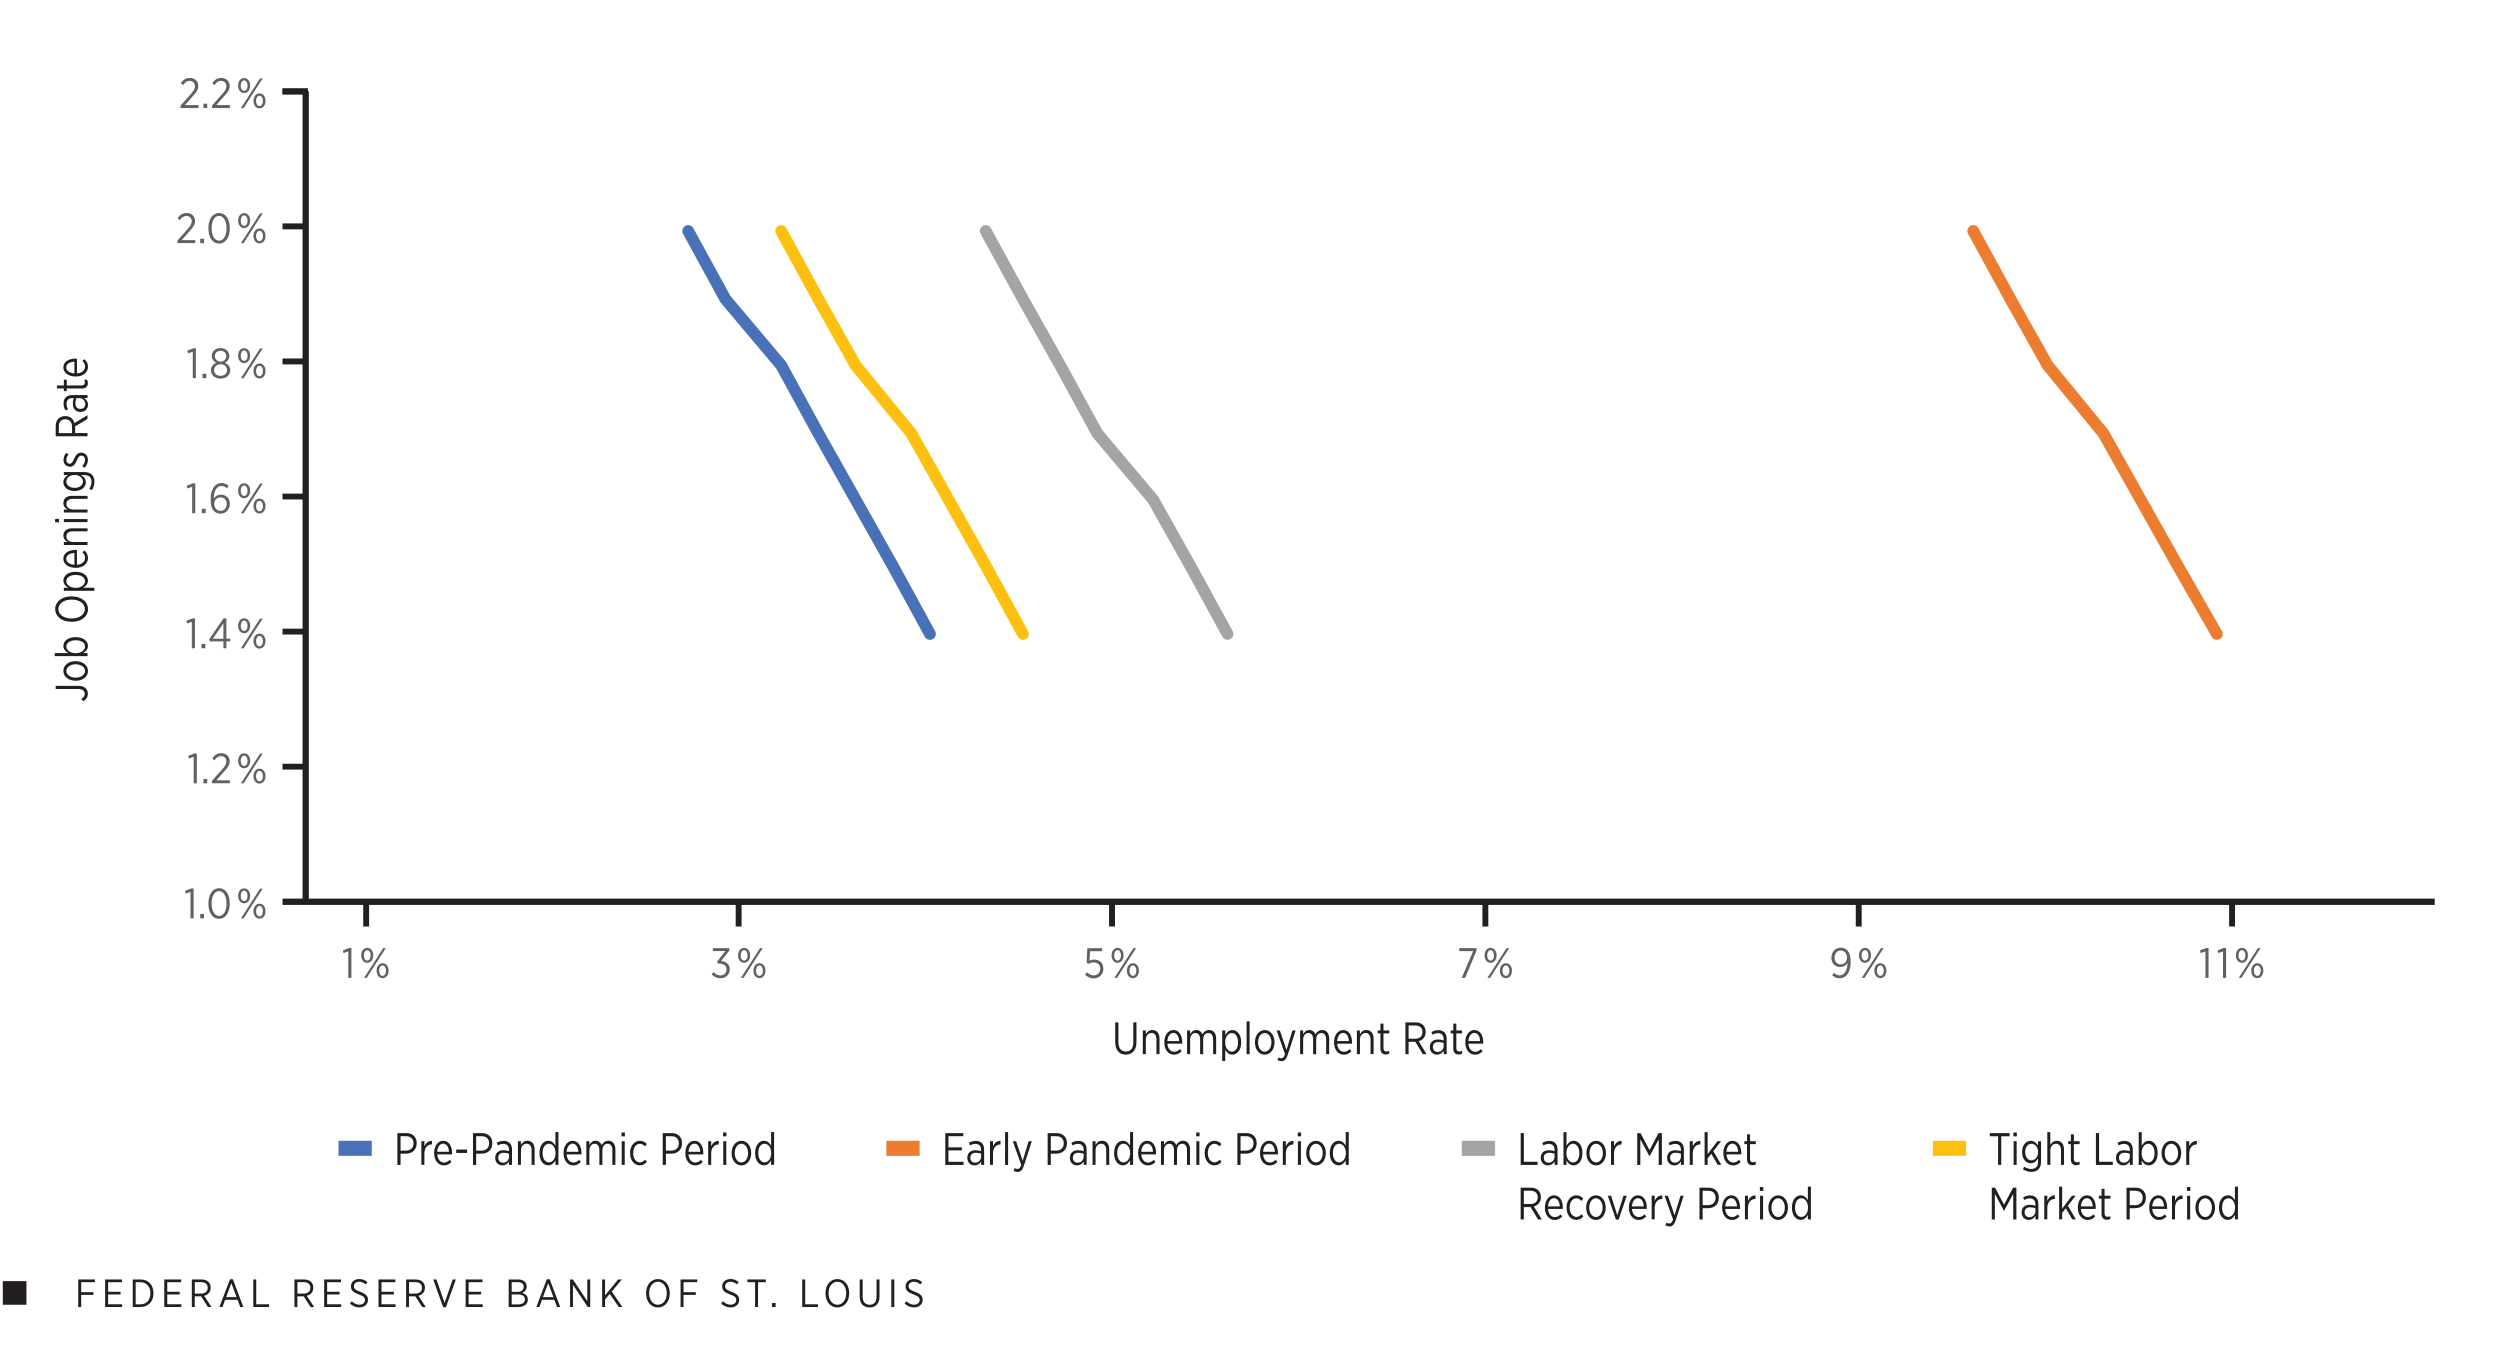 <?xml version="1.0" encoding="UTF-8"?><svg id="a" xmlns="http://www.w3.org/2000/svg" viewBox="0 0 825.12 447.12"><line x1="121.69" y1="297.58" x2="803.44" y2="297.58" fill="none" stroke="#bfbfbf" stroke-linejoin="round" stroke-width=".93"/><path d="m27.53,231.43l-.71-.73c.76-.47,1.14-.98,1.14-1.73,0-.91-.71-1.56-2.12-1.56h-7.47v-1.05h7.47c1.08,0,1.88.28,2.4.77.51.47.76,1.1.76,1.85,0,1.12-.6,1.92-1.48,2.44Z" fill="#231f20" stroke-width="0"/><path d="m25.04,224.68h-.11c-2.28,0-4.02-1.37-4.02-3.24s1.73-3.22,4-3.22h.09c2.28,0,4.04,1.37,4.04,3.24s-1.72,3.22-4,3.22Zm-.01-5.44h-.08c-1.75,0-3.06.98-3.06,2.22s1.3,2.19,3.04,2.19h.08c1.75,0,3.06-.96,3.06-2.2s-1.32-2.2-3.04-2.2Z" fill="#231f20" stroke-width="0"/><path d="m27.43,215.55h1.46v1h-10.83v-1h4.51c-.89-.49-1.65-1.21-1.65-2.36,0-1.48,1.38-2.9,3.97-2.9h.15c2.59,0,3.99,1.42,3.99,2.9,0,1.16-.75,1.88-1.61,2.36Zm-2.38-4.23h-.12c-1.91,0-3.03.95-3.03,2.06s1.18,2.2,3.01,2.2h.15c1.83,0,3-1.06,3-2.2s-1.09-2.06-3.01-2.06Z" fill="#231f20" stroke-width="0"/><path d="m23.71,205.22h-.12c-3.09,0-5.37-1.73-5.37-4.21s2.27-4.18,5.34-4.18h.12c3.09,0,5.37,1.72,5.37,4.2s-2.26,4.2-5.34,4.2Zm-.01-7.32h-.11c-2.54,0-4.33,1.32-4.33,3.12s1.79,3.11,4.32,3.11h.1c2.54,0,4.33-1.32,4.33-3.12s-1.79-3.11-4.32-3.11Z" fill="#231f20" stroke-width="0"/><path d="m21.07,194.99v-1h1.5c-.89-.49-1.65-1.21-1.65-2.36,0-1.48,1.38-2.9,3.97-2.9h.15c2.59,0,3.99,1.42,3.99,2.9,0,1.16-.75,1.88-1.61,2.36h3.71v1h-10.06Zm3.97-5.23h-.12c-1.91,0-3.03.95-3.03,2.06s1.18,2.2,3.01,2.2h.15c1.83,0,3-1.06,3-2.2s-1.09-2.06-3.01-2.06Z" fill="#231f20" stroke-width="0"/><path d="m25.04,187.42h-.08c-2.38,0-4.05-1.3-4.05-3,0-1.83,1.68-2.91,4.04-2.91.1,0,.31,0,.45.01v4.88c1.72-.11,2.68-1.1,2.68-2.25,0-.8-.36-1.38-.9-1.88l.69-.57c.72.66,1.17,1.41,1.17,2.5,0,1.77-1.53,3.22-4,3.22Zm-.48-4.91c-1.49.07-2.7.73-2.7,1.91,0,1.07,1.06,1.88,2.7,1.98v-3.89Z" fill="#231f20" stroke-width="0"/><path d="m21.07,179.89v-1h1.27c-.78-.4-1.42-1.06-1.42-2.15,0-1.48,1.09-2.37,2.85-2.37h5.12v1h-4.81c-1.4,0-2.17.61-2.17,1.67s.9,1.84,2.23,1.84h4.75v1h-7.81Z" fill="#231f20" stroke-width="0"/><path d="m18.19,172.38v-1.12h1.27v1.12h-1.27Zm2.88-.06v-1h7.81v1h-7.81Z" fill="#231f20" stroke-width="0"/><path d="m21.07,169.17v-1h1.27c-.78-.4-1.42-1.06-1.42-2.15,0-1.48,1.09-2.37,2.85-2.37h5.12v1h-4.81c-1.4,0-2.17.61-2.17,1.67s.9,1.84,2.23,1.84h4.75v1h-7.81Z" fill="#231f20" stroke-width="0"/><path d="m30.32,161.75l-.87-.4c.48-.68.76-1.51.76-2.34,0-1.37-.78-2.22-2.34-2.22h-1.14c.87.5,1.6,1.24,1.6,2.4,0,1.48-1.32,2.86-3.67,2.86h-.06c-2.36,0-3.69-1.39-3.69-2.87,0-1.16.72-1.9,1.54-2.38h-1.39v-1h6.78c1.07,0,1.86.28,2.42.79.6.56.9,1.38.9,2.41,0,.98-.27,1.91-.84,2.76Zm-5.67-4.99h-.04c-1.68,0-2.71,1.07-2.71,2.19s1,2.06,2.71,2.06h.03c1.7,0,2.73-.93,2.73-2.06s-1.05-2.19-2.71-2.19Z" fill="#231f20" stroke-width="0"/><path d="m27.92,154.38l-.79-.53c.62-.68.95-1.39.95-2.12,0-.79-.48-1.35-1.22-1.35h-.01c-.69,0-1.05.6-1.48,1.58-.54,1.16-1.04,2.08-2.25,2.08h-.03c-1.28,0-2.13-.96-2.13-2.26,0-.82.34-1.67.84-2.29l.83.49c-.44.56-.74,1.19-.74,1.83,0,.77.48,1.25,1.09,1.25h.03c.66,0,.99-.63,1.44-1.62.57-1.2,1.11-2.04,2.29-2.04h.03c1.4,0,2.25,1.05,2.25,2.36,0,.89-.38,1.85-1.09,2.62Z" fill="#231f20" stroke-width="0"/><path d="m18.38,144v-3.33c0-1.12.36-2.01.98-2.57.52-.49,1.27-.77,2.16-.77h.03c1.67,0,2.67.96,3.03,2.31l4.3-2.62v1.25l-4.08,2.45v2.22h4.08v1.05h-10.5Zm5.4-3.15c0-1.59-.86-2.47-2.19-2.47h-.03c-1.38,0-2.15.89-2.15,2.36v2.22h4.37v-2.11Z" fill="#231f20" stroke-width="0"/><path d="m26.62,135.96h-.06c-1.6,0-2.52-1.07-2.52-2.68,0-.77.13-1.33.31-1.87h-.46c-1.26,0-1.93.68-1.93,1.85,0,.73.24,1.35.53,1.85l-.89.32c-.36-.68-.63-1.4-.63-2.29s.27-1.56.78-2.04c.48-.45,1.2-.7,2.12-.7h5.02v.99h-1.14c.73.43,1.3,1.14,1.3,2.22,0,1.21-.88,2.33-2.43,2.33Zm-.45-4.56h-.97c-.18.46-.32,1.05-.32,1.76,0,1.16.64,1.8,1.63,1.8h.04c.98,0,1.59-.68,1.59-1.55.02-1.12-.84-2.01-1.98-2.01Z" fill="#231f20" stroke-width="0"/><path d="m27.07,128.22h-5.04v.88h-.96v-.88h-2.28v-1h2.28v-1.9h.96v1.9h4.86c.83,0,1.12-.42,1.12-1.05,0-.28-.08-.56-.21-.85h.93c.17.32.27.67.27,1.09,0,1.03-.54,1.81-1.93,1.81Z" fill="#231f20" stroke-width="0"/><path d="m25.04,124.27h-.08c-2.38,0-4.05-1.3-4.05-3,0-1.83,1.68-2.91,4.04-2.91.1,0,.31,0,.45.01v4.88c1.72-.11,2.68-1.1,2.68-2.25,0-.8-.36-1.38-.9-1.88l.69-.57c.72.66,1.17,1.41,1.17,2.5,0,1.77-1.53,3.22-4,3.22Zm-.48-4.91c-1.49.07-2.7.73-2.7,1.91,0,1.07,1.06,1.88,2.7,1.98v-3.89Z" fill="#231f20" stroke-width="0"/><path d="m25.82,422.28h5.5v.9h-4.52v3.3h4.04v.9h-4.04v4h-.98v-9.1Z" fill="#231f20" stroke-width="0"/><path d="m34.71,422.28h5.55v.9h-4.58v3.17h4.11v.88h-4.11v3.25h4.64v.9h-5.62v-9.1Z" fill="#231f20" stroke-width="0"/><path d="m43.81,422.28h2.57c2.54,0,4.28,1.82,4.28,4.5v.09c0,2.67-1.74,4.51-4.28,4.51h-2.57v-9.1Zm.97.9v7.31h1.57c1.99,0,3.29-1.44,3.29-3.6v-.09c0-2.16-1.3-3.61-3.29-3.61h-1.57Z" fill="#231f20" stroke-width="0"/><path d="m54.23,422.28h5.55v.9h-4.58v3.17h4.11v.88h-4.11v3.25h4.64v.9h-5.62v-9.1Z" fill="#231f20" stroke-width="0"/><path d="m63.32,422.28h3.11c1.04,0,1.87.31,2.39.85.46.46.71,1.1.71,1.87v.03c0,1.44-.9,2.31-2.16,2.63l2.44,3.73h-1.17l-2.29-3.54h-2.07v3.54h-.97v-9.1Zm2.94,4.68c1.48,0,2.3-.74,2.3-1.9v-.03c0-1.2-.83-1.86-2.2-1.86h-2.07v3.78h1.96Z" fill="#231f20" stroke-width="0"/><path d="m75.9,422.23h.96l3.47,9.15h-1.04l-.88-2.39h-4.1l-.88,2.39h-1l3.47-9.15Zm2.18,5.88l-1.72-4.62-1.73,4.62h3.45Z" fill="#231f20" stroke-width="0"/><path d="m83.59,422.28h.98v8.2h4.23v.9h-5.2v-9.1Z" fill="#231f20" stroke-width="0"/><path d="m97.19,422.28h3.11c1.04,0,1.87.31,2.39.85.46.46.71,1.1.71,1.87v.03c0,1.44-.9,2.31-2.16,2.63l2.44,3.73h-1.17l-2.29-3.54h-2.07v3.54h-.97v-9.1Zm2.94,4.68c1.48,0,2.3-.74,2.3-1.9v-.03c0-1.2-.83-1.86-2.2-1.86h-2.07v3.78h1.96Z" fill="#231f20" stroke-width="0"/><path d="m107,422.28h5.55v.9h-4.58v3.17h4.11v.88h-4.11v3.25h4.64v.9h-5.62v-9.1Z" fill="#231f20" stroke-width="0"/><path d="m115.48,430.22l.61-.74c.75.7,1.53,1.13,2.56,1.13,1.09,0,1.82-.66,1.82-1.53h0c0-.77-.36-1.25-2.02-1.83-1.88-.7-2.63-1.38-2.63-2.67v-.03c0-1.37,1.14-2.41,2.74-2.41,1.05,0,1.92.33,2.73,1.03l-.58.75c-.68-.58-1.39-.88-2.18-.88-1.04,0-1.72.64-1.72,1.42v.03c0,.79.4,1.25,2.12,1.87,1.85.69,2.52,1.43,2.52,2.64v.03c0,1.46-1.2,2.48-2.82,2.48-1.17,0-2.21-.4-3.16-1.29Z" fill="#231f20" stroke-width="0"/><path d="m124.94,422.28h5.55v.9h-4.58v3.17h4.11v.88h-4.11v3.25h4.64v.9h-5.62v-9.1Z" fill="#231f20" stroke-width="0"/><path d="m134.04,422.28h3.11c1.04,0,1.87.31,2.39.85.46.46.71,1.1.71,1.87v.03c0,1.44-.9,2.31-2.16,2.63l2.44,3.73h-1.17l-2.29-3.54h-2.07v3.54h-.97v-9.1Zm2.94,4.68c1.48,0,2.3-.74,2.3-1.9v-.03c0-1.2-.83-1.86-2.2-1.86h-2.07v3.78h1.96Z" fill="#231f20" stroke-width="0"/><path d="m142.98,422.28h1.07l2.68,7.75,2.69-7.75h1.03l-3.28,9.17h-.9l-3.29-9.17Z" fill="#231f20" stroke-width="0"/><path d="m153.7,422.28h5.55v.9h-4.58v3.17h4.11v.88h-4.11v3.25h4.64v.9h-5.62v-9.1Z" fill="#231f20" stroke-width="0"/><path d="m167.9,422.28h3.08c.96,0,1.74.27,2.25.78.38.38.6.88.6,1.5v.03c0,1.21-.74,1.82-1.5,2.12,1.07.31,1.88.95,1.88,2.18v.04c0,1.55-1.26,2.46-3.17,2.46h-3.15v-9.1Zm4.94,2.41c0-.94-.7-1.52-1.91-1.52h-2.05v3.2h1.96c1.21,0,2-.6,2-1.65v-.03Zm-1.87,2.54h-2.09v3.28h2.21c1.31,0,2.14-.6,2.14-1.64v-.03c0-1.01-.79-1.61-2.26-1.61Z" fill="#231f20" stroke-width="0"/><path d="m180.47,422.23h.96l3.47,9.15h-1.04l-.88-2.39h-4.09l-.88,2.39h-1l3.47-9.15Zm2.18,5.88l-1.72-4.62-1.73,4.62h3.45Z" fill="#231f20" stroke-width="0"/><path d="m188.16,422.28h.92l4.76,7.16v-7.16h.96v9.1h-.82l-4.88-7.33v7.33h-.95v-9.1Z" fill="#231f20" stroke-width="0"/><path d="m198.72,422.28h.98v5.25l4.32-5.25h1.21l-3.32,3.98,3.5,5.12h-1.18l-2.99-4.33-1.53,1.78v2.55h-.98v-9.1Z" fill="#231f20" stroke-width="0"/><path d="m213.23,426.9v-.1c0-2.68,1.61-4.65,3.93-4.65s3.9,1.96,3.9,4.63v.1c0,2.68-1.6,4.65-3.91,4.65s-3.91-1.96-3.91-4.63Zm6.83-.01v-.09c0-2.2-1.24-3.76-2.91-3.76s-2.9,1.55-2.9,3.74v.09c0,2.2,1.24,3.76,2.91,3.76s2.9-1.55,2.9-3.74Z" fill="#231f20" stroke-width="0"/><path d="m224.62,422.28h5.5v.9h-4.52v3.3h4.04v.9h-4.04v4h-.98v-9.1Z" fill="#231f20" stroke-width="0"/><path d="m238.01,430.22l.61-.74c.75.7,1.53,1.13,2.56,1.13,1.09,0,1.82-.66,1.82-1.53h0c0-.77-.36-1.25-2.02-1.83-1.88-.7-2.63-1.38-2.63-2.67v-.03c0-1.37,1.14-2.41,2.74-2.41,1.05,0,1.92.33,2.73,1.03l-.59.75c-.68-.58-1.39-.88-2.18-.88-1.04,0-1.72.64-1.72,1.42v.03c0,.79.4,1.25,2.12,1.87,1.85.69,2.52,1.43,2.52,2.64v.03c0,1.46-1.2,2.48-2.82,2.48-1.17,0-2.21-.4-3.16-1.29Z" fill="#231f20" stroke-width="0"/><path d="m249.22,423.19h-2.55v-.91h6.08v.91h-2.56v8.19h-.98v-8.19Z" fill="#231f20" stroke-width="0"/><path d="m254.81,430.04h1.17v1.34h-1.17v-1.34Z" fill="#231f20" stroke-width="0"/><path d="m264.77,422.28h.98v8.2h4.22v.9h-5.2v-9.1Z" fill="#231f20" stroke-width="0"/><path d="m272.45,426.9v-.1c0-2.68,1.61-4.65,3.93-4.65s3.9,1.96,3.9,4.63v.1c0,2.68-1.6,4.65-3.91,4.65s-3.91-1.96-3.91-4.63Zm6.83-.01v-.09c0-2.2-1.24-3.76-2.91-3.76s-2.9,1.55-2.9,3.74v.09c0,2.2,1.24,3.76,2.91,3.76s2.9-1.55,2.9-3.74Z" fill="#231f20" stroke-width="0"/><path d="m283.75,427.99v-5.71h.97v5.68c0,1.72.87,2.67,2.3,2.67s2.28-.9,2.28-2.63v-5.72h.98v5.66c0,2.34-1.31,3.59-3.28,3.59s-3.25-1.25-3.25-3.54Z" fill="#231f20" stroke-width="0"/><path d="m294.18,422.28h.98v9.1h-.98v-9.1Z" fill="#231f20" stroke-width="0"/><path d="m298.55,430.22l.61-.74c.75.7,1.53,1.13,2.56,1.13,1.09,0,1.82-.66,1.82-1.53h0c0-.77-.36-1.25-2.02-1.83-1.88-.7-2.63-1.38-2.63-2.67v-.03c0-1.37,1.14-2.41,2.74-2.41,1.05,0,1.92.33,2.73,1.03l-.58.75c-.68-.58-1.39-.88-2.18-.88-1.04,0-1.72.64-1.72,1.42v.03c0,.79.4,1.25,2.12,1.87,1.85.69,2.52,1.43,2.52,2.64v.03c0,1.46-1.2,2.48-2.82,2.48-1.17,0-2.21-.4-3.16-1.29Z" fill="#231f20" stroke-width="0"/><rect x=".93" y="422.83" width="7.8" height="7.8" fill="#231f20" stroke-width="0"/><line x1="93.25" y1="30.21" x2="101.62" y2="30.21" fill="none" stroke="#231f20" stroke-linejoin="round" stroke-width="1.95"/><path d="m59.58,34.86l3.15-3.53c1.17-1.26,1.61-1.98,1.61-2.89,0-1.08-.78-1.75-1.75-1.75-.89,0-1.53.48-2.18,1.4l-.72-.62c.72-1.09,1.61-1.75,3.01-1.75,1.59,0,2.74,1.08,2.74,2.62v.04c0,1.26-.6,2.09-1.96,3.53l-2.44,2.77h4.47v.98h-5.92v-.81Z" fill="#606161" stroke-width="0"/><path d="m67.14,34.23h1.25v1.44h-1.25v-1.44Z" fill="#606161" stroke-width="0"/><path d="m69.94,34.86l3.15-3.53c1.17-1.26,1.61-1.98,1.61-2.89,0-1.08-.78-1.75-1.75-1.75-.89,0-1.53.48-2.18,1.4l-.72-.62c.72-1.09,1.61-1.75,3.01-1.75,1.59,0,2.74,1.08,2.74,2.62v.04c0,1.26-.6,2.09-1.96,3.53l-2.44,2.77h4.47v.98h-5.92v-.81Z" fill="#606161" stroke-width="0"/><path d="m78.59,28.29v-.07c0-1.39.82-2.45,1.99-2.45s1.98,1.06,1.98,2.42v.07c0,1.39-.82,2.45-1.99,2.45s-1.98-1.06-1.98-2.42Zm.86-.08v.06c0,1.01.5,1.7,1.13,1.7.67,0,1.13-.7,1.13-1.68v-.06c0-.99-.5-1.69-1.14-1.69s-1.11.71-1.11,1.68Zm6.37-2.34h.89l-3.31,5.1-2.99,4.71h-.89l3.28-5.08,3.02-4.72Zm-2.16,7.48v-.07c0-1.39.82-2.45,1.99-2.45s1.98,1.06,1.98,2.42v.07c0,1.39-.82,2.45-1.99,2.45s-1.98-1.06-1.98-2.42Zm3.12-.01v-.06c0-.99-.5-1.69-1.14-1.69s-1.13.71-1.13,1.68v.06c0,1.01.5,1.69,1.14,1.69s1.13-.7,1.13-1.68Z" fill="#606161" stroke-width="0"/><path d="m58.52,79.43l3.14-3.53c1.17-1.26,1.61-1.98,1.61-2.89,0-1.08-.78-1.75-1.75-1.75-.89,0-1.53.48-2.19,1.4l-.72-.62c.72-1.09,1.61-1.75,3.01-1.75,1.59,0,2.74,1.08,2.74,2.62v.04c0,1.26-.6,2.09-1.96,3.53l-2.43,2.77h4.47v.98h-5.91v-.81Z" fill="#606161" stroke-width="0"/><path d="m66.09,78.8h1.25v1.44h-1.25v-1.44Z" fill="#606161" stroke-width="0"/><path d="m68.78,75.41v-.11c0-2.94,1.38-5.01,3.54-5.01s3.52,2.04,3.52,4.99v.11c0,2.94-1.38,5.01-3.53,5.01s-3.52-2.04-3.52-4.99Zm5.98,0v-.11c0-2.35-.99-4.06-2.46-4.06s-2.45,1.68-2.45,4.03v.11c0,2.35.97,4.06,2.46,4.06s2.45-1.68,2.45-4.03Z" fill="#606161" stroke-width="0"/><path d="m78.59,72.86v-.07c0-1.39.82-2.45,1.99-2.45s1.98,1.06,1.98,2.42v.07c0,1.39-.82,2.45-1.99,2.45s-1.98-1.06-1.98-2.42Zm.86-.08v.06c0,1.01.5,1.69,1.13,1.69.67,0,1.13-.7,1.13-1.68v-.06c0-.99-.5-1.69-1.14-1.69s-1.11.71-1.11,1.68Zm6.37-2.34h.89l-3.31,5.1-2.99,4.71h-.89l3.28-5.08,3.02-4.72Zm-2.16,7.48v-.07c0-1.39.82-2.45,1.99-2.45s1.98,1.06,1.98,2.42v.07c0,1.39-.82,2.45-1.99,2.45s-1.98-1.06-1.98-2.42Zm3.12-.01v-.06c0-.99-.5-1.69-1.14-1.69s-1.13.71-1.13,1.68v.06c0,1.01.5,1.69,1.14,1.69s1.13-.7,1.13-1.68Z" fill="#606161" stroke-width="0"/><path d="m63.62,116.07l-1.59.56-.18-.91,2.02-.77h.78v9.86h-1.03v-8.74Z" fill="#606161" stroke-width="0"/><path d="m66.84,123.37h1.25v1.44h-1.25v-1.44Z" fill="#606161" stroke-width="0"/><path d="m69.62,122.21v-.04c0-1.18.72-2.02,1.77-2.42-.82-.41-1.49-1.13-1.49-2.26v-.04c0-1.54,1.34-2.58,2.89-2.58s2.89,1.04,2.89,2.58v.04c0,1.12-.65,1.85-1.47,2.26,1.02.42,1.77,1.25,1.77,2.41v.04c0,1.65-1.36,2.76-3.19,2.76s-3.17-1.12-3.17-2.75Zm5.32-.04v-.03c0-1.12-.95-1.92-2.14-1.92s-2.13.8-2.13,1.92v.03c0,1.04.81,1.88,2.13,1.88s2.14-.83,2.14-1.88Zm-.26-4.64v-.03c0-1.01-.81-1.72-1.88-1.72s-1.87.7-1.87,1.72v.03c0,1.05.82,1.82,1.87,1.82s1.88-.77,1.88-1.82Z" fill="#606161" stroke-width="0"/><path d="m78.59,117.43v-.07c0-1.39.82-2.45,1.99-2.45s1.98,1.06,1.98,2.42v.07c0,1.39-.82,2.45-1.99,2.45s-1.98-1.06-1.98-2.42Zm.86-.08v.06c0,1.01.5,1.69,1.13,1.69.67,0,1.13-.7,1.13-1.68v-.06c0-.99-.5-1.69-1.14-1.69s-1.11.71-1.11,1.68Zm6.37-2.34h.89l-3.31,5.1-2.99,4.71h-.89l3.28-5.08,3.02-4.72Zm-2.16,7.48v-.07c0-1.39.82-2.45,1.99-2.45s1.98,1.06,1.98,2.42v.07c0,1.39-.82,2.45-1.99,2.45s-1.98-1.06-1.98-2.42Zm3.12-.01v-.06c0-.99-.5-1.69-1.14-1.69s-1.13.71-1.13,1.68v.06c0,1.01.5,1.69,1.14,1.69s1.13-.7,1.13-1.68Z" fill="#606161" stroke-width="0"/><path d="m63.42,160.65l-1.59.56-.18-.91,2.02-.77h.78v9.86h-1.03v-8.74Z" fill="#606161" stroke-width="0"/><path d="m66.63,167.94h1.25v1.44h-1.25v-1.44Z" fill="#606161" stroke-width="0"/><path d="m70.65,168.7c-.71-.73-1.13-1.75-1.13-3.82v-.11c0-3.25,1.38-5.34,3.6-5.34.93,0,1.64.32,2.35.88l-.56.84c-.53-.45-1.1-.76-1.84-.76-1.62,0-2.51,1.79-2.52,4.19.52-.83,1.32-1.33,2.37-1.33,1.57,0,2.94,1.09,2.94,3v.03c0,1.91-1.35,3.26-3.08,3.26-.88,0-1.61-.31-2.14-.84Zm4.16-2.38v-.03c0-1.29-.83-2.13-2.02-2.13s-2.07.92-2.07,2.14v.03c0,1.29.83,2.27,2.09,2.27s2-1.01,2-2.28Z" fill="#606161" stroke-width="0"/><path d="m78.59,162.01v-.07c0-1.39.82-2.45,1.99-2.45s1.98,1.06,1.98,2.42v.07c0,1.39-.82,2.45-1.99,2.45s-1.98-1.06-1.98-2.42Zm.86-.08v.06c0,1.01.5,1.69,1.13,1.69.67,0,1.13-.7,1.13-1.68v-.06c0-.99-.5-1.69-1.14-1.69s-1.11.71-1.11,1.68Zm6.37-2.34h.89l-3.31,5.1-2.99,4.71h-.89l3.28-5.08,3.02-4.72Zm-2.16,7.48v-.07c0-1.39.82-2.45,1.99-2.45s1.98,1.06,1.98,2.42v.07c0,1.39-.82,2.45-1.99,2.45s-1.98-1.06-1.98-2.42Zm3.12-.01v-.06c0-.99-.5-1.69-1.14-1.69s-1.13.71-1.13,1.68v.06c0,1.01.5,1.69,1.14,1.69s1.13-.7,1.13-1.68Z" fill="#606161" stroke-width="0"/><path d="m63.31,205.22l-1.59.56-.18-.91,2.02-.77h.78v9.86h-1.03v-8.74Z" fill="#606161" stroke-width="0"/><path d="m66.52,212.52h1.25v1.44h-1.25v-1.44Z" fill="#606161" stroke-width="0"/><path d="m73.73,211.69h-4.47l-.19-.77,4.73-6.84h.92v6.72h1.29v.88h-1.29v2.27h-.99v-2.27Zm0-.88v-5.07l-3.48,5.07h3.48Z" fill="#606161" stroke-width="0"/><path d="m78.59,206.58v-.07c0-1.39.82-2.45,1.99-2.45s1.98,1.06,1.98,2.42v.07c0,1.39-.82,2.45-1.99,2.45s-1.98-1.06-1.98-2.42Zm.86-.08v.06c0,1.01.5,1.69,1.13,1.69.67,0,1.13-.7,1.13-1.68v-.06c0-.99-.5-1.69-1.14-1.69s-1.11.71-1.11,1.68Zm6.37-2.34h.89l-3.31,5.1-2.99,4.71h-.89l3.28-5.08,3.02-4.72Zm-2.16,7.48v-.07c0-1.39.82-2.45,1.99-2.45s1.98,1.06,1.98,2.42v.07c0,1.39-.82,2.45-1.99,2.45s-1.98-1.06-1.98-2.42Zm3.12-.01v-.06c0-.99-.5-1.69-1.14-1.69s-1.13.71-1.13,1.68v.06c0,1.01.5,1.69,1.14,1.69s1.13-.7,1.13-1.68Z" fill="#606161" stroke-width="0"/><path d="m63.93,249.79l-1.59.56-.18-.91,2.02-.77h.78v9.86h-1.03v-8.74Z" fill="#606161" stroke-width="0"/><path d="m67.14,257.09h1.25v1.44h-1.25v-1.44Z" fill="#606161" stroke-width="0"/><path d="m69.94,257.72l3.15-3.53c1.17-1.26,1.61-1.98,1.61-2.89,0-1.08-.78-1.75-1.75-1.75-.89,0-1.53.48-2.18,1.4l-.72-.62c.72-1.09,1.61-1.75,3.01-1.75,1.59,0,2.74,1.08,2.74,2.62v.04c0,1.26-.6,2.09-1.96,3.53l-2.44,2.77h4.47v.98h-5.92v-.81Z" fill="#606161" stroke-width="0"/><path d="m78.59,251.15v-.07c0-1.39.82-2.45,1.99-2.45s1.98,1.06,1.98,2.42v.07c0,1.39-.82,2.45-1.99,2.45s-1.98-1.06-1.98-2.42Zm.86-.08v.06c0,1.01.5,1.69,1.13,1.69.67,0,1.13-.7,1.13-1.68v-.06c0-.99-.5-1.69-1.14-1.69s-1.11.71-1.11,1.68Zm6.37-2.34h.89l-3.31,5.1-2.99,4.71h-.89l3.28-5.08,3.02-4.72Zm-2.16,7.48v-.07c0-1.39.82-2.45,1.99-2.45s1.98,1.06,1.98,2.42v.07c0,1.39-.82,2.45-1.99,2.45s-1.98-1.06-1.98-2.42Zm3.12-.01v-.06c0-1-.5-1.7-1.14-1.7s-1.13.71-1.13,1.68v.06c0,1.01.5,1.69,1.14,1.69s1.13-.7,1.13-1.68Z" fill="#606161" stroke-width="0"/><path d="m62.87,294.36l-1.59.56-.18-.91,2.02-.77h.78v9.86h-1.03v-8.74Z" fill="#606161" stroke-width="0"/><path d="m66.08,301.66h1.25v1.44h-1.25v-1.44Z" fill="#606161" stroke-width="0"/><path d="m68.78,298.27v-.11c0-2.94,1.38-5.01,3.53-5.01s3.52,2.04,3.52,4.99v.11c0,2.94-1.38,5.01-3.53,5.01s-3.52-2.04-3.52-4.99Zm5.98,0v-.11c0-2.35-.99-4.06-2.46-4.06s-2.45,1.68-2.45,4.03v.11c0,2.35.97,4.06,2.46,4.06s2.45-1.68,2.45-4.03Z" fill="#606161" stroke-width="0"/><path d="m78.59,295.72v-.07c0-1.39.82-2.45,1.99-2.45s1.98,1.06,1.98,2.42v.07c0,1.39-.82,2.45-1.99,2.45s-1.98-1.06-1.98-2.42Zm.86-.08v.06c0,1.01.5,1.69,1.13,1.69.67,0,1.13-.7,1.13-1.68v-.06c0-.99-.5-1.69-1.14-1.69s-1.11.71-1.11,1.68Zm6.37-2.34h.89l-3.31,5.1-2.99,4.71h-.89l3.28-5.08,3.02-4.72Zm-2.16,7.48v-.07c0-1.39.82-2.45,1.99-2.45s1.98,1.06,1.98,2.42v.07c0,1.39-.82,2.45-1.99,2.45s-1.98-1.06-1.98-2.42Zm3.12-.01v-.06c0-1-.5-1.7-1.14-1.7s-1.13.71-1.13,1.68v.06c0,1.01.5,1.69,1.14,1.69s1.13-.7,1.13-1.68Z" fill="#606161" stroke-width="0"/><line x1="120.85" y1="297.63" x2="120.85" y2="305.79" fill="none" stroke="#231f20" stroke-linejoin="round" stroke-width="1.95"/><line x1="243.79" y1="297.63" x2="243.79" y2="305.79" fill="none" stroke="#231f20" stroke-linejoin="round" stroke-width="1.95"/><line x1="367.02" y1="297.63" x2="367.02" y2="305.79" fill="none" stroke="#231f20" stroke-linejoin="round" stroke-width="1.95"/><line x1="490.24" y1="297.63" x2="490.24" y2="305.79" fill="none" stroke="#231f20" stroke-linejoin="round" stroke-width="1.95"/><line x1="613.47" y1="297.63" x2="613.47" y2="305.79" fill="none" stroke="#231f20" stroke-linejoin="round" stroke-width="1.95"/><line x1="736.69" y1="297.63" x2="736.69" y2="305.79" fill="none" stroke="#231f20" stroke-linejoin="round" stroke-width="1.95"/><line x1="93.24" y1="30.13" x2="101.62" y2="30.13" fill="none" stroke="#231f20" stroke-linejoin="round" stroke-width="1.95"/><line x1="93.24" y1="74.71" x2="101.62" y2="74.71" fill="none" stroke="#231f20" stroke-linejoin="round" stroke-width="1.95"/><line x1="93.24" y1="119.29" x2="101.62" y2="119.29" fill="none" stroke="#231f20" stroke-linejoin="round" stroke-width="1.95"/><line x1="93.24" y1="163.88" x2="101.62" y2="163.88" fill="none" stroke="#231f20" stroke-linejoin="round" stroke-width="1.95"/><line x1="93.24" y1="208.46" x2="101.62" y2="208.46" fill="none" stroke="#231f20" stroke-linejoin="round" stroke-width="1.95"/><line x1="93.24" y1="253.04" x2="101.62" y2="253.04" fill="none" stroke="#231f20" stroke-linejoin="round" stroke-width="1.95"/><line x1="93.25" y1="297.63" x2="803.57" y2="297.63" fill="none" stroke="#231f20" stroke-linejoin="round" stroke-width="2.08"/><line x1="100.89" y1="297.63" x2="100.89" y2="30.13" fill="none" stroke="#231f20" stroke-linejoin="round" stroke-width="2.07"/><path d="m114.95,314l-1.59.56-.18-.91,2.02-.77h.78v9.86h-1.03v-8.74Z" fill="#606161" stroke-width="0"/><path d="m119.22,315.36v-.07c0-1.39.82-2.45,1.99-2.45s1.98,1.06,1.98,2.42v.07c0,1.39-.82,2.45-1.99,2.45s-1.98-1.06-1.98-2.42Zm.86-.08v.06c0,1.01.5,1.69,1.13,1.69.67,0,1.13-.7,1.13-1.68v-.06c0-.99-.5-1.69-1.14-1.69s-1.11.71-1.11,1.68Zm6.37-2.34h.89l-3.31,5.1-2.99,4.71h-.89l3.28-5.08,3.02-4.72Zm-2.16,7.48v-.07c0-1.39.82-2.45,1.99-2.45s1.98,1.06,1.98,2.42v.07c0,1.39-.82,2.45-1.99,2.45s-1.98-1.06-1.98-2.42Zm3.12-.01v-.06c0-1-.5-1.7-1.14-1.7s-1.13.71-1.13,1.68v.06c0,1.01.5,1.69,1.14,1.69s1.13-.7,1.13-1.68Z" fill="#606161" stroke-width="0"/><path d="m234.84,321.55l.67-.73c.58.67,1.29,1.11,2.3,1.11,1.1,0,1.98-.77,1.98-1.96v-.04c0-1.26-1.07-1.91-2.59-1.91h-.36l-.15-.66,2.7-3.46h-4.13v-.97h5.47v.78l-2.73,3.46c1.5.17,2.85.98,2.85,2.7v.04c0,1.78-1.35,2.97-3.03,2.97-1.31,0-2.3-.56-2.96-1.34Z" fill="#606161" stroke-width="0"/><path d="m243.6,315.36v-.07c0-1.39.82-2.45,1.99-2.45s1.98,1.06,1.98,2.42v.07c0,1.39-.82,2.45-1.99,2.45s-1.98-1.06-1.98-2.42Zm.86-.08v.06c0,1.01.5,1.69,1.13,1.69.67,0,1.13-.7,1.13-1.68v-.06c0-.99-.5-1.69-1.14-1.69s-1.11.71-1.11,1.68Zm6.37-2.34h.89l-3.31,5.1-2.99,4.71h-.89l3.28-5.08,3.02-4.72Zm-2.16,7.48v-.07c0-1.39.82-2.45,1.99-2.45s1.98,1.06,1.98,2.42v.07c0,1.39-.82,2.45-1.99,2.45s-1.98-1.06-1.98-2.42Zm3.12-.01v-.06c0-1-.5-1.7-1.14-1.7s-1.13.71-1.13,1.68v.06c0,1.01.5,1.69,1.14,1.69s1.13-.7,1.13-1.68Z" fill="#606161" stroke-width="0"/><path d="m358.13,321.67l.63-.78c.65.62,1.41,1.04,2.24,1.04,1.24,0,2.12-.91,2.12-2.2v-.04c0-1.29-.9-2.04-2.12-2.04-.7,0-1.22.2-1.7.45l-.67-.46.25-4.69h4.87v.98h-3.97l-.2,3.12c.46-.2.92-.35,1.57-.35,1.66,0,3.01,1.04,3.01,2.96v.04c0,1.9-1.35,3.21-3.19,3.21-1.13,0-2.13-.52-2.85-1.22Z" fill="#606161" stroke-width="0"/><path d="m366.86,315.36v-.07c0-1.39.82-2.45,1.99-2.45s1.98,1.06,1.98,2.42v.07c0,1.39-.82,2.45-1.99,2.45s-1.98-1.06-1.98-2.42Zm.86-.08v.06c0,1.01.5,1.69,1.13,1.69.67,0,1.13-.7,1.13-1.68v-.06c0-.99-.5-1.69-1.14-1.69s-1.11.71-1.11,1.68Zm6.37-2.34h.89l-3.31,5.1-2.99,4.71h-.89l3.28-5.08,3.02-4.72Zm-2.16,7.48v-.07c0-1.39.82-2.45,1.99-2.45s1.98,1.06,1.98,2.42v.07c0,1.39-.82,2.45-1.99,2.45s-1.98-1.06-1.98-2.42Zm3.12-.01v-.06c0-1-.5-1.7-1.14-1.7s-1.13.71-1.13,1.68v.06c0,1.01.5,1.69,1.14,1.69s1.13-.7,1.13-1.68Z" fill="#606161" stroke-width="0"/><path d="m486.2,313.91h-4.56v-.98h5.69v.8l-3.76,9.01h-1.13l3.76-8.82Z" fill="#606161" stroke-width="0"/><path d="m489.98,315.36v-.07c0-1.39.82-2.45,1.99-2.45s1.98,1.06,1.98,2.42v.07c0,1.39-.82,2.45-1.99,2.45s-1.98-1.06-1.98-2.42Zm.86-.08v.06c0,1.01.5,1.69,1.13,1.69.67,0,1.13-.7,1.13-1.68v-.06c0-.99-.5-1.69-1.14-1.69s-1.11.71-1.11,1.68Zm6.37-2.34h.89l-3.31,5.1-2.99,4.71h-.89l3.28-5.08,3.02-4.72Zm-2.16,7.48v-.07c0-1.39.82-2.45,1.99-2.45s1.98,1.06,1.98,2.42v.07c0,1.39-.82,2.45-1.99,2.45s-1.98-1.06-1.98-2.42Zm3.12-.01v-.06c0-1-.5-1.7-1.14-1.7s-1.13.71-1.13,1.68v.06c0,1.01.5,1.69,1.14,1.69s1.13-.7,1.13-1.68Z" fill="#606161" stroke-width="0"/><path d="m609.75,317.81c-.51.84-1.32,1.36-2.35,1.36-1.67,0-2.95-1.15-2.95-3.04v-.03c0-1.9,1.31-3.32,3.08-3.32.9,0,1.61.31,2.14.85.68.69,1.13,1.77,1.13,3.81v.11c0,3.33-1.45,5.34-3.6,5.34-.99,0-1.75-.38-2.48-.97l.54-.84c.63.53,1.22.84,1.96.84,1.6,0,2.52-1.81,2.53-4.12Zm-.15-1.75v-.03c0-1.32-.82-2.31-2.1-2.31s-1.99,1.05-1.99,2.34v.03c0,1.33.83,2.19,2.02,2.19s2.07-.95,2.07-2.21Z" fill="#606161" stroke-width="0"/><path d="m613.55,315.36v-.07c0-1.39.82-2.45,1.99-2.45s1.98,1.06,1.98,2.42v.07c0,1.39-.82,2.45-1.99,2.45s-1.98-1.06-1.98-2.42Zm.86-.08v.06c0,1.01.5,1.69,1.13,1.69.67,0,1.13-.7,1.13-1.68v-.06c0-.99-.5-1.69-1.14-1.69s-1.11.71-1.11,1.68Zm6.37-2.34h.89l-3.31,5.1-2.99,4.71h-.89l3.28-5.08,3.02-4.72Zm-2.16,7.48v-.07c0-1.39.82-2.45,1.99-2.45s1.98,1.06,1.98,2.42v.07c0,1.39-.82,2.45-1.99,2.45s-1.98-1.06-1.98-2.42Zm3.12-.01v-.06c0-1-.5-1.7-1.14-1.7s-1.13.71-1.13,1.68v.06c0,1.01.5,1.69,1.14,1.69s1.13-.7,1.13-1.68Z" fill="#606161" stroke-width="0"/><path d="m727.9,314l-1.59.56-.18-.91,2.02-.77h.78v9.86h-1.03v-8.74Z" fill="#606161" stroke-width="0"/><path d="m733.69,314l-1.59.56-.18-.91,2.02-.77h.78v9.86h-1.03v-8.74Z" fill="#606161" stroke-width="0"/><path d="m737.96,315.36v-.07c0-1.39.82-2.45,1.99-2.45s1.98,1.06,1.98,2.42v.07c0,1.39-.82,2.45-1.99,2.45s-1.98-1.06-1.98-2.42Zm.86-.08v.06c0,1.01.5,1.69,1.13,1.69.67,0,1.13-.7,1.13-1.68v-.06c0-.99-.5-1.69-1.14-1.69s-1.11.71-1.11,1.68Zm6.37-2.34h.89l-3.31,5.1-2.99,4.71h-.89l3.28-5.08,3.02-4.72Zm-2.16,7.48v-.07c0-1.39.82-2.45,1.99-2.45s1.98,1.06,1.98,2.42v.07c0,1.39-.82,2.45-1.99,2.45s-1.98-1.06-1.98-2.42Zm3.12-.01v-.06c0-1-.5-1.7-1.14-1.7s-1.13.71-1.13,1.68v.06c0,1.01.5,1.69,1.14,1.69s1.13-.7,1.13-1.68Z" fill="#606161" stroke-width="0"/><polyline points="306.93 209.23 294.66 186.76 282.38 164.9 270.1 143.05 257.83 120.57 239.42 98.72 227.14 76.25" fill="none" stroke="#4971b8" stroke-linecap="round" stroke-linejoin="round" stroke-width="3.89"/><polyline points="731.67 209.23 718.78 186.76 706.51 164.9 694.23 143.05 675.82 120.57 663.54 98.72 651.27 76.25" fill="none" stroke="#ec7d30" stroke-linecap="round" stroke-linejoin="round" stroke-width="3.89"/><polyline points="405.14 209.23 392.86 186.76 380.59 164.9 362.17 143.05 349.9 120.57 337.62 98.72 325.35 76.25" fill="none" stroke="#a5a4a4" stroke-linecap="round" stroke-linejoin="round" stroke-width="3.89"/><polyline points="337.62 209.23 325.35 186.76 313.07 164.9 300.79 143.05 282.38 120.57 270.1 98.72 257.83 76.25" fill="none" stroke="#fec010" stroke-linecap="round" stroke-linejoin="round" stroke-width="3.89"/><path d="m131.16,373.98h2.94c2.08,0,3.43,1.26,3.43,3.33v.03c0,2.22-1.56,3.42-3.56,3.43h-1.77v3.71h-1.05v-10.5Zm2.84,5.77c1.52,0,2.47-.95,2.47-2.39h0c0-1.54-.95-2.35-2.43-2.35h-1.84v4.74h1.8Z" fill="#231f20" stroke-width="0"/><path d="m139.07,376.66h1v1.72c.43-1.09,1.31-1.89,2.5-1.83v1.17h-.06c-1.35,0-2.44,1.02-2.44,3.03v3.72h-1v-7.81Z" fill="#231f20" stroke-width="0"/><path d="m143.28,380.64v-.08c0-2.38,1.3-4.05,3-4.05,1.83,0,2.92,1.68,2.92,4.04,0,.1,0,.31-.01.45h-4.88c.11,1.73,1.1,2.69,2.25,2.69.79,0,1.38-.36,1.88-.9l.57.69c-.66.72-1.41,1.17-2.5,1.17-1.77,0-3.22-1.53-3.22-4Zm4.91-.48c-.07-1.48-.73-2.7-1.91-2.7-1.07,0-1.88,1.06-1.98,2.7h3.89Z" fill="#231f20" stroke-width="0"/><path d="m150.57,379.41h3.58v1.12h-3.58v-1.12Z" fill="#231f20" stroke-width="0"/><path d="m156.12,373.98h2.94c2.08,0,3.43,1.26,3.43,3.33v.03c0,2.22-1.56,3.42-3.56,3.43h-1.77v3.71h-1.05v-10.5Zm2.84,5.77c1.52,0,2.47-.95,2.47-2.39h0c0-1.54-.95-2.35-2.43-2.35h-1.84v4.74h1.8Z" fill="#231f20" stroke-width="0"/><path d="m163.44,382.21v-.06c0-1.6,1.07-2.52,2.68-2.52.77,0,1.33.13,1.87.31v-.46c0-1.26-.68-1.94-1.85-1.94-.73,0-1.35.24-1.86.52l-.32-.88c.68-.36,1.39-.63,2.29-.63s1.56.27,2.04.78c.45.48.7,1.2.7,2.11v5.02h-.99v-1.14c-.43.74-1.14,1.31-2.22,1.31-1.21,0-2.33-.88-2.33-2.43Zm4.56-.45v-.98c-.46-.18-1.05-.31-1.76-.31-1.16,0-1.8.65-1.8,1.63v.05c0,.97.68,1.59,1.55,1.59,1.12.02,2.01-.84,2.01-1.98Z" fill="#231f20" stroke-width="0"/><path d="m170.93,376.66h1v1.27c.4-.78,1.06-1.43,2.15-1.43,1.48,0,2.37,1.1,2.37,2.85v5.11h-1v-4.81c0-1.4-.61-2.17-1.67-2.17s-1.84.9-1.84,2.23v4.75h-1v-7.81Z" fill="#231f20" stroke-width="0"/><path d="m178.05,380.65v-.15c0-2.6,1.42-3.99,2.9-3.99,1.16,0,1.88.75,2.36,1.6v-4.47h1v10.83h-1v-1.5c-.49.89-1.21,1.65-2.36,1.65-1.48,0-2.9-1.36-2.9-3.97Zm5.3-.02v-.13c0-1.85-1.05-3.02-2.19-3.02s-2.08,1.1-2.08,3.02v.12c0,1.91.95,3.03,2.08,3.03s2.19-1.17,2.19-3.01Z" fill="#231f20" stroke-width="0"/><path d="m185.99,380.64v-.08c0-2.38,1.3-4.05,3-4.05,1.83,0,2.92,1.68,2.92,4.04,0,.1,0,.31-.01.45h-4.88c.11,1.73,1.1,2.69,2.25,2.69.79,0,1.38-.36,1.88-.9l.57.69c-.66.72-1.41,1.17-2.5,1.17-1.77,0-3.22-1.53-3.22-4Zm4.91-.48c-.07-1.48-.73-2.7-1.91-2.7-1.07,0-1.88,1.06-1.98,2.7h3.89Z" fill="#231f20" stroke-width="0"/><path d="m193.52,376.66h1v1.24c.4-.73.99-1.4,2.04-1.4.98,0,1.66.57,2.01,1.43.45-.77,1.12-1.43,2.23-1.43,1.41,0,2.31,1.05,2.31,2.87v5.1h-1v-4.81c0-1.42-.59-2.17-1.58-2.17s-1.71.81-1.71,2.22v4.77h-1v-4.83c0-1.4-.58-2.16-1.58-2.16s-1.72.92-1.72,2.23v4.75h-1v-7.81Z" fill="#231f20" stroke-width="0"/><path d="m205.13,373.78h1.12v1.27h-1.12v-1.27Zm.06,2.88h1v7.81h-1v-7.81Z" fill="#231f20" stroke-width="0"/><path d="m207.95,380.65v-.1c0-2.37,1.42-4.04,3.24-4.04,1.03,0,1.73.47,2.29,1.06l-.6.81c-.43-.46-.95-.88-1.7-.88-1.21,0-2.19,1.23-2.19,3.04v.07c0,1.85,1,3.03,2.23,3.03.71,0,1.24-.39,1.7-.9l.59.72c-.54.66-1.27,1.17-2.34,1.17-1.83,0-3.21-1.62-3.21-3.99Z" fill="#231f20" stroke-width="0"/><path d="m218.74,373.98h2.94c2.08,0,3.43,1.26,3.43,3.33v.03c0,2.22-1.56,3.42-3.56,3.43h-1.77v3.71h-1.05v-10.5Zm2.84,5.77c1.52,0,2.47-.95,2.47-2.39h0c0-1.54-.95-2.35-2.43-2.35h-1.84v4.74h1.8Z" fill="#231f20" stroke-width="0"/><path d="m226.2,380.64v-.08c0-2.38,1.3-4.05,3-4.05,1.83,0,2.92,1.68,2.92,4.04,0,.1,0,.31-.01.45h-4.88c.11,1.73,1.1,2.69,2.25,2.69.79,0,1.38-.36,1.88-.9l.57.69c-.66.72-1.41,1.17-2.5,1.17-1.77,0-3.22-1.53-3.22-4Zm4.91-.48c-.07-1.48-.73-2.7-1.91-2.7-1.07,0-1.88,1.06-1.98,2.7h3.89Z" fill="#231f20" stroke-width="0"/><path d="m233.73,376.66h1v1.72c.43-1.09,1.31-1.89,2.5-1.83v1.17h-.06c-1.35,0-2.44,1.02-2.44,3.03v3.72h-1v-7.81Z" fill="#231f20" stroke-width="0"/><path d="m238.65,373.78h1.12v1.27h-1.12v-1.27Zm.06,2.88h1v7.81h-1v-7.81Z" fill="#231f20" stroke-width="0"/><path d="m241.47,380.64v-.1c0-2.28,1.37-4.02,3.24-4.02s3.22,1.73,3.22,4v.09c0,2.28-1.37,4.03-3.24,4.03s-3.22-1.73-3.22-4Zm5.44-.02v-.07c0-1.75-.98-3.06-2.22-3.06s-2.19,1.31-2.19,3.04v.08c0,1.75.96,3.06,2.2,3.06s2.2-1.32,2.2-3.04Z" fill="#231f20" stroke-width="0"/><path d="m249.23,380.65v-.15c0-2.6,1.42-3.99,2.9-3.99,1.16,0,1.88.75,2.36,1.6v-4.47h1v10.83h-1v-1.5c-.49.89-1.21,1.65-2.36,1.65-1.48,0-2.9-1.36-2.9-3.97Zm5.3-.02v-.13c0-1.85-1.05-3.02-2.19-3.02s-2.08,1.1-2.08,3.02v.12c0,1.91.95,3.03,2.08,3.03s2.19-1.17,2.19-3.01Z" fill="#231f20" stroke-width="0"/><rect x="111.72" y="376.51" width="10.98" height="4.97" fill="#4971b8" stroke-width="0"/><path d="m311.98,373.98h5.96v1.03h-4.91v3.66h4.41v1.02h-4.41v3.75h4.98v1.04h-6.02v-10.5Z" fill="#231f20" stroke-width="0"/><path d="m319.26,382.21v-.06c0-1.6,1.07-2.52,2.68-2.52.77,0,1.33.13,1.87.31v-.46c0-1.26-.68-1.94-1.85-1.94-.73,0-1.35.24-1.86.52l-.32-.88c.68-.36,1.39-.63,2.29-.63s1.56.27,2.04.78c.45.48.7,1.2.7,2.11v5.02h-.99v-1.14c-.43.74-1.14,1.31-2.22,1.31-1.21,0-2.33-.88-2.33-2.43Zm4.56-.45v-.98c-.46-.18-1.05-.31-1.76-.31-1.16,0-1.8.65-1.8,1.63v.05c0,.97.68,1.59,1.55,1.59,1.12.02,2.01-.84,2.01-1.98Z" fill="#231f20" stroke-width="0"/><path d="m326.74,376.66h1v1.72c.43-1.09,1.31-1.89,2.5-1.83v1.17h-.06c-1.35,0-2.44,1.02-2.44,3.03v3.72h-1v-7.81Z" fill="#231f20" stroke-width="0"/><path d="m331.72,373.65h1v10.83h-1v-10.83Z" fill="#231f20" stroke-width="0"/><path d="m339.48,376.66h1.07l-2.58,7.95c-.52,1.62-1.14,2.18-2.12,2.18-.46,0-.89-.12-1.31-.36l.31-.9c.28.17.59.29.95.29.54,0,.89-.33,1.26-1.33l-2.79-7.81h1.09l2.18,6.43,1.95-6.43Z" fill="#231f20" stroke-width="0"/><path d="m345.78,373.98h2.94c2.08,0,3.43,1.26,3.43,3.33v.03c0,2.22-1.56,3.42-3.56,3.43h-1.77v3.71h-1.05v-10.5Zm2.84,5.77c1.52,0,2.47-.95,2.47-2.39h0c0-1.54-.95-2.35-2.43-2.35h-1.84v4.74h1.8Z" fill="#231f20" stroke-width="0"/><path d="m353.1,382.21v-.06c0-1.6,1.07-2.52,2.68-2.52.77,0,1.33.13,1.87.31v-.46c0-1.26-.68-1.94-1.85-1.94-.73,0-1.35.24-1.86.52l-.32-.88c.68-.36,1.39-.63,2.29-.63s1.56.27,2.04.78c.45.48.7,1.2.7,2.11v5.02h-.99v-1.14c-.43.74-1.14,1.31-2.22,1.31-1.21,0-2.33-.88-2.33-2.43Zm4.56-.45v-.98c-.46-.18-1.05-.31-1.76-.31-1.16,0-1.8.65-1.8,1.63v.05c0,.97.68,1.59,1.55,1.59,1.12.02,2.01-.84,2.01-1.98Z" fill="#231f20" stroke-width="0"/><path d="m360.58,376.66h1v1.27c.4-.78,1.06-1.43,2.15-1.43,1.48,0,2.37,1.1,2.37,2.85v5.11h-1v-4.81c0-1.4-.61-2.17-1.67-2.17s-1.84.9-1.84,2.23v4.75h-1v-7.81Z" fill="#231f20" stroke-width="0"/><path d="m367.71,380.65v-.15c0-2.6,1.42-3.99,2.9-3.99,1.16,0,1.88.75,2.36,1.6v-4.47h1v10.83h-1v-1.5c-.49.89-1.21,1.65-2.36,1.65-1.48,0-2.9-1.36-2.9-3.97Zm5.3-.02v-.13c0-1.85-1.05-3.02-2.19-3.02s-2.08,1.1-2.08,3.02v.12c0,1.91.95,3.03,2.08,3.03s2.19-1.17,2.19-3.01Z" fill="#231f20" stroke-width="0"/><path d="m375.64,380.64v-.08c0-2.38,1.3-4.05,3-4.05,1.83,0,2.92,1.68,2.92,4.04,0,.1,0,.31-.01.45h-4.88c.11,1.73,1.1,2.69,2.25,2.69.79,0,1.38-.36,1.88-.9l.57.69c-.66.72-1.41,1.17-2.5,1.17-1.77,0-3.22-1.53-3.22-4Zm4.91-.48c-.07-1.48-.73-2.7-1.91-2.7-1.07,0-1.88,1.06-1.98,2.7h3.89Z" fill="#231f20" stroke-width="0"/><path d="m383.17,376.66h1v1.24c.4-.73.99-1.4,2.04-1.4.98,0,1.66.57,2.01,1.43.45-.77,1.12-1.43,2.23-1.43,1.41,0,2.31,1.05,2.31,2.87v5.1h-1v-4.81c0-1.42-.59-2.17-1.58-2.17s-1.71.81-1.71,2.22v4.77h-1v-4.83c0-1.4-.58-2.16-1.58-2.16s-1.72.92-1.72,2.23v4.75h-1v-7.81Z" fill="#231f20" stroke-width="0"/><path d="m394.79,373.78h1.12v1.27h-1.12v-1.27Zm.06,2.88h1v7.81h-1v-7.81Z" fill="#231f20" stroke-width="0"/><path d="m397.6,380.65v-.1c0-2.37,1.42-4.04,3.24-4.04,1.03,0,1.73.47,2.29,1.06l-.6.81c-.43-.46-.95-.88-1.7-.88-1.21,0-2.19,1.23-2.19,3.04v.07c0,1.85,1,3.03,2.23,3.03.71,0,1.24-.39,1.7-.9l.59.72c-.54.66-1.27,1.17-2.34,1.17-1.83,0-3.21-1.62-3.21-3.99Z" fill="#231f20" stroke-width="0"/><path d="m408.4,373.98h2.94c2.08,0,3.43,1.26,3.43,3.33v.03c0,2.22-1.56,3.42-3.56,3.43h-1.77v3.71h-1.05v-10.5Zm2.84,5.77c1.52,0,2.47-.95,2.47-2.39h0c0-1.54-.95-2.35-2.43-2.35h-1.84v4.74h1.8Z" fill="#231f20" stroke-width="0"/><path d="m415.86,380.64v-.08c0-2.38,1.3-4.05,3-4.05,1.83,0,2.92,1.68,2.92,4.04,0,.1,0,.31-.01.45h-4.88c.11,1.73,1.1,2.69,2.25,2.69.79,0,1.38-.36,1.88-.9l.57.69c-.66.72-1.41,1.17-2.5,1.17-1.77,0-3.22-1.53-3.22-4Zm4.91-.48c-.07-1.48-.73-2.7-1.91-2.7-1.07,0-1.88,1.06-1.98,2.7h3.89Z" fill="#231f20" stroke-width="0"/><path d="m423.39,376.66h1v1.72c.43-1.09,1.31-1.89,2.5-1.83v1.17h-.06c-1.35,0-2.44,1.02-2.44,3.03v3.72h-1v-7.81Z" fill="#231f20" stroke-width="0"/><path d="m428.31,373.78h1.12v1.27h-1.12v-1.27Zm.06,2.88h1v7.81h-1v-7.81Z" fill="#231f20" stroke-width="0"/><path d="m431.12,380.64v-.1c0-2.28,1.37-4.02,3.24-4.02s3.22,1.73,3.22,4v.09c0,2.28-1.37,4.03-3.24,4.03s-3.22-1.73-3.22-4Zm5.44-.02v-.07c0-1.75-.98-3.06-2.22-3.06s-2.19,1.31-2.19,3.04v.08c0,1.75.96,3.06,2.2,3.06s2.2-1.32,2.2-3.04Z" fill="#231f20" stroke-width="0"/><path d="m438.89,380.65v-.15c0-2.6,1.42-3.99,2.9-3.99,1.16,0,1.88.75,2.36,1.6v-4.47h1v10.83h-1v-1.5c-.49.89-1.21,1.65-2.36,1.65-1.48,0-2.9-1.36-2.9-3.97Zm5.3-.02v-.13c0-1.85-1.05-3.02-2.19-3.02s-2.08,1.1-2.08,3.02v.12c0,1.91.95,3.03,2.08,3.03s2.19-1.17,2.19-3.01Z" fill="#231f20" stroke-width="0"/><rect x="292.54" y="376.51" width="10.98" height="4.97" fill="#ec7d30" stroke-width="0"/><path d="m501.9,373.98h1.05v9.46h4.53v1.04h-5.58v-10.5Z" fill="#231f20" stroke-width="0"/><path d="m508.52,382.21v-.06c0-1.6,1.07-2.52,2.68-2.52.77,0,1.33.13,1.87.31v-.46c0-1.26-.68-1.94-1.85-1.94-.73,0-1.35.24-1.86.52l-.32-.88c.68-.36,1.39-.63,2.29-.63s1.56.27,2.04.78c.45.48.7,1.2.7,2.11v5.02h-.99v-1.14c-.43.74-1.14,1.31-2.22,1.31-1.21,0-2.33-.88-2.33-2.43Zm4.56-.45v-.98c-.46-.18-1.05-.31-1.76-.31-1.16,0-1.8.65-1.8,1.63v.05c0,.97.68,1.59,1.55,1.59,1.12.02,2.01-.84,2.01-1.98Z" fill="#231f20" stroke-width="0"/><path d="m517.02,383.02v1.46h-1v-10.83h1v4.51c.49-.88,1.21-1.65,2.36-1.65,1.48,0,2.9,1.38,2.9,3.98v.15c0,2.59-1.42,3.99-2.9,3.99-1.16,0-1.88-.75-2.36-1.6Zm4.23-2.38v-.12c0-1.9-.95-3.03-2.06-3.03s-2.2,1.19-2.2,3.02v.15c0,1.83,1.06,3,2.2,3s2.06-1.09,2.06-3.01Z" fill="#231f20" stroke-width="0"/><path d="m523.58,380.64v-.1c0-2.28,1.37-4.02,3.24-4.02s3.22,1.73,3.22,4v.09c0,2.28-1.37,4.03-3.24,4.03s-3.22-1.73-3.22-4Zm5.44-.02v-.07c0-1.75-.98-3.06-2.22-3.06s-2.19,1.31-2.19,3.04v.08c0,1.75.96,3.06,2.2,3.06s2.2-1.32,2.2-3.04Z" fill="#231f20" stroke-width="0"/><path d="m531.71,376.66h1v1.72c.43-1.09,1.31-1.89,2.5-1.83v1.17h-.06c-1.35,0-2.44,1.02-2.44,3.03v3.72h-1v-7.81Z" fill="#231f20" stroke-width="0"/><path d="m540.36,373.98h1.09l2.97,5.62,2.99-5.62h1.09v10.5h-1.05v-8.46l-3.01,5.61h-.04l-3.01-5.61v8.46h-1.02v-10.5Z" fill="#231f20" stroke-width="0"/><path d="m550.22,382.21v-.06c0-1.6,1.07-2.52,2.68-2.52.77,0,1.33.13,1.87.31v-.46c0-1.26-.68-1.94-1.85-1.94-.73,0-1.35.24-1.86.52l-.32-.88c.68-.36,1.39-.63,2.29-.63s1.56.27,2.04.78c.45.48.7,1.2.7,2.11v5.02h-.99v-1.14c-.43.74-1.14,1.31-2.22,1.31-1.21,0-2.33-.88-2.33-2.43Zm4.56-.45v-.98c-.46-.18-1.05-.31-1.76-.31-1.16,0-1.8.65-1.8,1.63v.05c0,.97.68,1.59,1.55,1.59,1.12.02,2.01-.84,2.01-1.98Z" fill="#231f20" stroke-width="0"/><path d="m557.7,376.66h1v1.72c.43-1.09,1.31-1.89,2.5-1.83v1.17h-.06c-1.35,0-2.44,1.02-2.44,3.03v3.72h-1v-7.81Z" fill="#231f20" stroke-width="0"/><path d="m562.6,373.65h1v7.27l3.22-4.26h1.21l-2.55,3.28,2.65,4.53h-1.18l-2.15-3.67-1.2,1.51v2.16h-1v-10.83Z" fill="#231f20" stroke-width="0"/><path d="m568.78,380.64v-.08c0-2.38,1.3-4.05,3-4.05,1.83,0,2.92,1.68,2.92,4.04,0,.1,0,.31-.01.45h-4.88c.11,1.73,1.1,2.69,2.25,2.69.79,0,1.38-.36,1.88-.9l.57.69c-.66.72-1.41,1.17-2.5,1.17-1.77,0-3.22-1.53-3.22-4Zm4.91-.48c-.07-1.48-.73-2.7-1.91-2.7-1.07,0-1.88,1.06-1.98,2.7h3.89Z" fill="#231f20" stroke-width="0"/><path d="m576.6,382.66v-5.04h-.88v-.96h.88v-2.28h1v2.28h1.9v.96h-1.9v4.86c0,.83.42,1.12,1.05,1.12.28,0,.56-.07.85-.21v.93c-.32.17-.67.27-1.09.27-1.03,0-1.81-.54-1.81-1.94Z" fill="#231f20" stroke-width="0"/><path d="m501.9,391.98h3.33c1.12,0,2.01.36,2.57.98.49.52.77,1.27.77,2.16v.03c0,1.66-.96,2.67-2.32,3.03l2.62,4.3h-1.25l-2.46-4.08h-2.22v4.08h-1.05v-10.5Zm3.15,5.4c1.59,0,2.47-.85,2.47-2.19v-.03c0-1.38-.89-2.15-2.36-2.15h-2.22v4.37h2.11Z" fill="#231f20" stroke-width="0"/><path d="m509.89,398.64v-.08c0-2.38,1.3-4.05,3-4.05,1.83,0,2.92,1.68,2.92,4.04,0,.1,0,.31-.01.45h-4.88c.11,1.73,1.1,2.69,2.25,2.69.79,0,1.38-.36,1.88-.9l.57.69c-.66.72-1.41,1.17-2.5,1.17-1.77,0-3.22-1.53-3.22-4Zm4.91-.48c-.07-1.48-.73-2.7-1.91-2.7-1.07,0-1.88,1.06-1.98,2.7h3.89Z" fill="#231f20" stroke-width="0"/><path d="m517.03,398.65v-.1c0-2.37,1.42-4.04,3.24-4.04,1.03,0,1.73.47,2.29,1.06l-.6.81c-.43-.46-.95-.88-1.7-.88-1.21,0-2.19,1.23-2.19,3.04v.07c0,1.85,1,3.03,2.23,3.03.71,0,1.24-.39,1.7-.9l.59.72c-.54.66-1.27,1.17-2.34,1.17-1.83,0-3.21-1.62-3.21-3.99Z" fill="#231f20" stroke-width="0"/><path d="m523.5,398.64v-.1c0-2.28,1.37-4.02,3.24-4.02s3.22,1.73,3.22,4v.09c0,2.28-1.37,4.03-3.24,4.03s-3.22-1.73-3.22-4Zm5.44-.02v-.07c0-1.75-.98-3.06-2.22-3.06s-2.19,1.31-2.19,3.04v.08c0,1.75.96,3.06,2.2,3.06s2.2-1.32,2.2-3.04Z" fill="#231f20" stroke-width="0"/><path d="m530.65,394.66h1.09l2.04,6.42,2.06-6.42h1.06l-2.66,7.87h-.91l-2.68-7.87Z" fill="#231f20" stroke-width="0"/><path d="m537.6,398.64v-.08c0-2.38,1.3-4.05,3-4.05,1.83,0,2.92,1.68,2.92,4.04,0,.1,0,.31-.01.45h-4.88c.11,1.73,1.1,2.69,2.25,2.69.79,0,1.38-.36,1.88-.9l.57.69c-.66.72-1.41,1.17-2.5,1.17-1.77,0-3.22-1.53-3.22-4Zm4.91-.48c-.07-1.48-.73-2.7-1.91-2.7-1.07,0-1.88,1.06-1.98,2.7h3.89Z" fill="#231f20" stroke-width="0"/><path d="m545.13,394.66h1v1.72c.43-1.09,1.31-1.89,2.5-1.83v1.17h-.06c-1.35,0-2.44,1.02-2.44,3.03v3.72h-1v-7.81Z" fill="#231f20" stroke-width="0"/><path d="m554.62,394.66h1.07l-2.58,7.95c-.52,1.62-1.14,2.18-2.12,2.18-.46,0-.89-.12-1.31-.36l.31-.9c.28.17.59.29.95.29.54,0,.89-.33,1.26-1.33l-2.79-7.81h1.09l2.18,6.43,1.95-6.43Z" fill="#231f20" stroke-width="0"/><path d="m560.92,391.98h2.94c2.08,0,3.43,1.26,3.43,3.33v.03c0,2.22-1.56,3.42-3.56,3.43h-1.77v3.71h-1.05v-10.5Zm2.84,5.77c1.52,0,2.47-.95,2.47-2.39h0c0-1.54-.95-2.35-2.43-2.35h-1.84v4.74h1.8Z" fill="#231f20" stroke-width="0"/><path d="m568.38,398.64v-.08c0-2.38,1.3-4.05,3-4.05,1.83,0,2.92,1.68,2.92,4.04,0,.1,0,.31-.01.45h-4.88c.11,1.73,1.1,2.69,2.25,2.69.79,0,1.38-.36,1.88-.9l.57.69c-.66.72-1.41,1.17-2.5,1.17-1.77,0-3.22-1.53-3.22-4Zm4.91-.48c-.07-1.48-.73-2.7-1.91-2.7-1.07,0-1.88,1.06-1.98,2.7h3.89Z" fill="#231f20" stroke-width="0"/><path d="m575.91,394.66h1v1.72c.43-1.09,1.31-1.89,2.5-1.83v1.17h-.06c-1.35,0-2.44,1.02-2.44,3.03v3.72h-1v-7.81Z" fill="#231f20" stroke-width="0"/><path d="m580.84,391.78h1.12v1.27h-1.12v-1.27Zm.06,2.88h1v7.81h-1v-7.81Z" fill="#231f20" stroke-width="0"/><path d="m583.65,398.64v-.1c0-2.28,1.37-4.02,3.24-4.02s3.22,1.73,3.22,4v.09c0,2.28-1.37,4.03-3.24,4.03s-3.22-1.73-3.22-4Zm5.44-.02v-.07c0-1.75-.98-3.06-2.22-3.06s-2.19,1.31-2.19,3.04v.08c0,1.75.96,3.06,2.2,3.06s2.2-1.32,2.2-3.04Z" fill="#231f20" stroke-width="0"/><path d="m591.42,398.65v-.15c0-2.6,1.42-3.99,2.9-3.99,1.16,0,1.88.75,2.36,1.6v-4.47h1v10.83h-1v-1.5c-.49.89-1.21,1.65-2.36,1.65-1.48,0-2.9-1.36-2.9-3.97Zm5.3-.02v-.13c0-1.85-1.05-3.02-2.19-3.02s-2.08,1.1-2.08,3.02v.12c0,1.91.95,3.03,2.08,3.03s2.19-1.17,2.19-3.01Z" fill="#231f20" stroke-width="0"/><rect x="482.47" y="376.51" width="10.98" height="4.97" fill="#a5a4a4" stroke-width="0"/><path d="m659.46,375.03h-2.73v-1.05h6.53v1.05h-2.75v9.45h-1.05v-9.45Z" fill="#231f20" stroke-width="0"/><path d="m664.53,373.78h1.12v1.27h-1.12v-1.27Zm.06,2.88h1v7.81h-1v-7.81Z" fill="#231f20" stroke-width="0"/><path d="m667.67,385.92l.41-.87c.68.48,1.51.77,2.34.77,1.37,0,2.22-.78,2.22-2.34v-1.14c-.5.87-1.24,1.6-2.4,1.6-1.48,0-2.86-1.32-2.86-3.67v-.06c0-2.35,1.39-3.69,2.87-3.69,1.16,0,1.9.72,2.39,1.54v-1.39h1v6.78c0,1.06-.28,1.86-.79,2.42-.56.6-1.38.9-2.41.9-.98,0-1.91-.27-2.76-.84Zm4.99-5.67v-.04c0-1.68-1.07-2.71-2.19-2.71s-2.06,1-2.06,2.71v.03c0,1.69.93,2.73,2.06,2.73s2.19-1.05,2.19-2.71Z" fill="#231f20" stroke-width="0"/><path d="m675.7,373.65h1v4.29c.4-.78,1.06-1.43,2.15-1.43,1.48,0,2.37,1.1,2.37,2.85v5.11h-1v-4.81c0-1.4-.61-2.17-1.67-2.17s-1.84.9-1.84,2.23v4.75h-1v-10.83Z" fill="#231f20" stroke-width="0"/><path d="m683.48,382.66v-5.04h-.88v-.96h.88v-2.28h1v2.28h1.9v.96h-1.9v4.86c0,.83.42,1.12,1.05,1.12.28,0,.56-.07.85-.21v.93c-.32.17-.67.27-1.09.27-1.03,0-1.81-.54-1.81-1.94Z" fill="#231f20" stroke-width="0"/><path d="m691.75,373.98h1.05v9.46h4.53v1.04h-5.58v-10.5Z" fill="#231f20" stroke-width="0"/><path d="m698.37,382.21v-.06c0-1.6,1.07-2.52,2.68-2.52.77,0,1.33.13,1.87.31v-.46c0-1.26-.68-1.94-1.85-1.94-.73,0-1.35.24-1.86.52l-.32-.88c.68-.36,1.39-.63,2.29-.63s1.56.27,2.04.78c.45.48.7,1.2.7,2.11v5.02h-.99v-1.14c-.43.74-1.14,1.31-2.22,1.31-1.21,0-2.33-.88-2.33-2.43Zm4.56-.45v-.98c-.46-.18-1.05-.31-1.76-.31-1.16,0-1.8.65-1.8,1.63v.05c0,.97.68,1.59,1.55,1.59,1.12.02,2.01-.84,2.01-1.98Z" fill="#231f20" stroke-width="0"/><path d="m706.87,383.02v1.46h-1v-10.83h1v4.51c.49-.88,1.21-1.65,2.36-1.65,1.48,0,2.9,1.38,2.9,3.98v.15c0,2.59-1.42,3.99-2.9,3.99-1.16,0-1.88-.75-2.36-1.6Zm4.23-2.38v-.12c0-1.9-.95-3.03-2.06-3.03s-2.2,1.19-2.2,3.02v.15c0,1.83,1.06,3,2.2,3s2.06-1.09,2.06-3.01Z" fill="#231f20" stroke-width="0"/><path d="m713.43,380.64v-.1c0-2.28,1.37-4.02,3.24-4.02s3.22,1.73,3.22,4v.09c0,2.28-1.37,4.03-3.24,4.03s-3.22-1.73-3.22-4Zm5.44-.02v-.07c0-1.75-.98-3.06-2.22-3.06s-2.19,1.31-2.19,3.04v.08c0,1.75.96,3.06,2.2,3.06s2.2-1.32,2.2-3.04Z" fill="#231f20" stroke-width="0"/><path d="m721.56,376.66h1v1.72c.43-1.09,1.31-1.89,2.5-1.83v1.17h-.06c-1.35,0-2.44,1.02-2.44,3.03v3.72h-1v-7.81Z" fill="#231f20" stroke-width="0"/><path d="m657.37,391.98h1.09l2.97,5.62,2.99-5.62h1.09v10.5h-1.05v-8.46l-3.01,5.61h-.04l-3.01-5.61v8.46h-1.02v-10.5Z" fill="#231f20" stroke-width="0"/><path d="m667.22,400.21v-.06c0-1.6,1.07-2.52,2.68-2.52.77,0,1.33.13,1.87.31v-.46c0-1.26-.68-1.94-1.85-1.94-.73,0-1.35.24-1.86.52l-.32-.88c.68-.36,1.39-.63,2.29-.63s1.56.27,2.04.78c.45.48.7,1.2.7,2.11v5.02h-.99v-1.14c-.43.74-1.14,1.31-2.22,1.31-1.21,0-2.33-.88-2.33-2.43Zm4.56-.45v-.98c-.46-.18-1.05-.31-1.76-.31-1.16,0-1.8.65-1.8,1.63v.05c0,.97.68,1.59,1.55,1.59,1.12.02,2.01-.84,2.01-1.98Z" fill="#231f20" stroke-width="0"/><path d="m674.71,394.66h1v1.72c.43-1.09,1.31-1.89,2.5-1.83v1.17h-.06c-1.35,0-2.44,1.02-2.44,3.03v3.72h-1v-7.81Z" fill="#231f20" stroke-width="0"/><path d="m679.61,391.65h1v7.27l3.22-4.26h1.21l-2.55,3.28,2.65,4.53h-1.18l-2.15-3.67-1.2,1.51v2.16h-1v-10.83Z" fill="#231f20" stroke-width="0"/><path d="m685.78,398.64v-.08c0-2.38,1.3-4.05,3-4.05,1.83,0,2.92,1.68,2.92,4.04,0,.1,0,.31-.01.45h-4.88c.11,1.73,1.1,2.69,2.25,2.69.79,0,1.38-.36,1.88-.9l.57.69c-.66.72-1.41,1.17-2.5,1.17-1.77,0-3.22-1.53-3.22-4Zm4.91-.48c-.07-1.48-.73-2.7-1.91-2.7-1.07,0-1.88,1.06-1.98,2.7h3.89Z" fill="#231f20" stroke-width="0"/><path d="m693.61,400.66v-5.04h-.88v-.96h.88v-2.28h1v2.28h1.9v.96h-1.9v4.86c0,.83.42,1.12,1.05,1.12.28,0,.56-.07.85-.21v.93c-.32.17-.67.27-1.09.27-1.03,0-1.81-.54-1.81-1.94Z" fill="#231f20" stroke-width="0"/><path d="m701.87,391.98h2.94c2.08,0,3.43,1.26,3.43,3.33v.03c0,2.22-1.56,3.42-3.56,3.43h-1.77v3.71h-1.05v-10.5Zm2.84,5.77c1.52,0,2.47-.95,2.47-2.39h0c0-1.54-.95-2.35-2.43-2.35h-1.84v4.74h1.8Z" fill="#231f20" stroke-width="0"/><path d="m709.33,398.64v-.08c0-2.38,1.3-4.05,3-4.05,1.83,0,2.92,1.68,2.92,4.04,0,.1,0,.31-.01.45h-4.88c.11,1.73,1.1,2.69,2.25,2.69.79,0,1.38-.36,1.88-.9l.57.69c-.66.72-1.41,1.17-2.5,1.17-1.77,0-3.22-1.53-3.22-4Zm4.91-.48c-.07-1.48-.73-2.7-1.91-2.7-1.07,0-1.88,1.06-1.98,2.7h3.89Z" fill="#231f20" stroke-width="0"/><path d="m716.86,394.66h1v1.72c.43-1.09,1.31-1.89,2.5-1.83v1.17h-.06c-1.35,0-2.44,1.02-2.44,3.03v3.72h-1v-7.81Z" fill="#231f20" stroke-width="0"/><path d="m721.79,391.78h1.12v1.27h-1.12v-1.27Zm.06,2.88h1v7.81h-1v-7.81Z" fill="#231f20" stroke-width="0"/><path d="m724.6,398.64v-.1c0-2.28,1.37-4.02,3.24-4.02s3.22,1.73,3.22,4v.09c0,2.28-1.37,4.03-3.24,4.03s-3.22-1.73-3.22-4Zm5.44-.02v-.07c0-1.75-.98-3.06-2.22-3.06s-2.19,1.31-2.19,3.04v.08c0,1.75.96,3.06,2.2,3.06s2.2-1.32,2.2-3.04Z" fill="#231f20" stroke-width="0"/><path d="m732.37,398.65v-.15c0-2.6,1.42-3.99,2.9-3.99,1.16,0,1.88.75,2.36,1.6v-4.47h1v10.83h-1v-1.5c-.49.89-1.21,1.65-2.36,1.65-1.48,0-2.9-1.36-2.9-3.97Zm5.3-.02v-.13c0-1.85-1.05-3.02-2.19-3.02s-2.08,1.1-2.08,3.02v.12c0,1.91.95,3.03,2.08,3.03s2.19-1.17,2.19-3.01Z" fill="#231f20" stroke-width="0"/><rect x="637.93" y="376.51" width="10.98" height="4.97" fill="#fec010" stroke-width="0"/><path d="m368.08,344.01v-6.58h1.05v6.55c0,1.98.93,3.07,2.47,3.07s2.44-1.03,2.44-3.03v-6.6h1.05v6.52c0,2.7-1.41,4.14-3.51,4.14s-3.49-1.44-3.49-4.08Z" fill="#231f20" stroke-width="0"/><path d="m377.17,340.11h1v1.27c.4-.78,1.06-1.43,2.15-1.43,1.48,0,2.37,1.1,2.37,2.85v5.11h-1v-4.81c0-1.4-.61-2.17-1.67-2.17s-1.84.9-1.84,2.23v4.75h-1v-7.81Z" fill="#231f20" stroke-width="0"/><path d="m384.27,344.09v-.08c0-2.38,1.3-4.05,3-4.05,1.83,0,2.92,1.68,2.92,4.04,0,.1,0,.31-.01.45h-4.88c.11,1.73,1.1,2.69,2.25,2.69.79,0,1.38-.36,1.88-.9l.57.69c-.66.72-1.41,1.17-2.5,1.17-1.77,0-3.22-1.53-3.22-4Zm4.91-.48c-.07-1.48-.73-2.7-1.91-2.7-1.07,0-1.88,1.06-1.98,2.7h3.89Z" fill="#231f20" stroke-width="0"/><path d="m391.8,340.11h1v1.24c.4-.73.99-1.4,2.04-1.4.98,0,1.66.57,2.01,1.43.45-.77,1.12-1.43,2.23-1.43,1.41,0,2.31,1.05,2.31,2.87v5.1h-1v-4.81c0-1.42-.59-2.17-1.58-2.17s-1.71.81-1.71,2.22v4.77h-1v-4.83c0-1.4-.58-2.16-1.58-2.16s-1.72.92-1.72,2.23v4.75h-1v-7.81Z" fill="#231f20" stroke-width="0"/><path d="m403.39,340.11h1v1.5c.49-.88,1.21-1.65,2.36-1.65,1.48,0,2.9,1.38,2.9,3.98v.15c0,2.59-1.42,3.99-2.9,3.99-1.16,0-1.88-.75-2.36-1.6v3.71h-1v-10.06Zm5.23,3.97v-.12c0-1.9-.95-3.03-2.06-3.03s-2.2,1.19-2.2,3.02v.15c0,1.83,1.06,3,2.2,3s2.06-1.09,2.06-3.01Z" fill="#231f20" stroke-width="0"/><path d="m411.43,337.1h1v10.83h-1v-10.83Z" fill="#231f20" stroke-width="0"/><path d="m414.19,344.09v-.1c0-2.28,1.37-4.02,3.24-4.02s3.22,1.73,3.22,4v.09c0,2.28-1.37,4.03-3.24,4.03s-3.22-1.73-3.22-4Zm5.44-.02v-.07c0-1.75-.98-3.06-2.22-3.06s-2.19,1.31-2.19,3.04v.08c0,1.75.96,3.06,2.2,3.06s2.2-1.32,2.2-3.04Z" fill="#231f20" stroke-width="0"/><path d="m426.55,340.11h1.07l-2.58,7.95c-.52,1.62-1.14,2.18-2.12,2.18-.46,0-.89-.12-1.31-.36l.31-.9c.28.17.59.29.95.29.54,0,.89-.33,1.26-1.33l-2.79-7.81h1.09l2.18,6.43,1.95-6.43Z" fill="#231f20" stroke-width="0"/><path d="m429.1,340.11h1v1.24c.4-.73.99-1.4,2.04-1.4.98,0,1.66.57,2.01,1.43.45-.77,1.12-1.43,2.23-1.43,1.41,0,2.31,1.05,2.31,2.87v5.1h-1v-4.81c0-1.42-.59-2.17-1.58-2.17s-1.71.81-1.71,2.22v4.77h-1v-4.83c0-1.4-.58-2.16-1.58-2.16s-1.72.92-1.72,2.23v4.75h-1v-7.81Z" fill="#231f20" stroke-width="0"/><path d="m440.3,344.09v-.08c0-2.38,1.3-4.05,3-4.05,1.83,0,2.92,1.68,2.92,4.04,0,.1,0,.31-.01.45h-4.88c.11,1.73,1.1,2.69,2.25,2.69.79,0,1.38-.36,1.88-.9l.57.69c-.66.72-1.41,1.17-2.5,1.17-1.77,0-3.22-1.53-3.22-4Zm4.91-.48c-.07-1.48-.73-2.7-1.91-2.7-1.07,0-1.88,1.06-1.98,2.7h3.89Z" fill="#231f20" stroke-width="0"/><path d="m447.83,340.11h1v1.27c.4-.78,1.06-1.43,2.15-1.43,1.48,0,2.37,1.1,2.37,2.85v5.11h-1v-4.81c0-1.4-.61-2.17-1.67-2.17s-1.84.9-1.84,2.23v4.75h-1v-7.81Z" fill="#231f20" stroke-width="0"/><path d="m455.61,346.11v-5.04h-.88v-.96h.88v-2.28h1v2.28h1.9v.96h-1.9v4.86c0,.83.42,1.12,1.05,1.12.28,0,.56-.07.85-.21v.93c-.32.17-.67.27-1.09.27-1.03,0-1.81-.54-1.81-1.94Z" fill="#231f20" stroke-width="0"/><path d="m463.87,337.43h3.33c1.12,0,2.01.36,2.57.98.49.52.77,1.27.77,2.16v.03c0,1.66-.96,2.67-2.32,3.03l2.62,4.3h-1.25l-2.46-4.08h-2.22v4.08h-1.05v-10.5Zm3.15,5.4c1.59,0,2.47-.85,2.47-2.19v-.03c0-1.38-.89-2.15-2.36-2.15h-2.22v4.37h2.11Z" fill="#231f20" stroke-width="0"/><path d="m471.92,345.66v-.06c0-1.6,1.07-2.52,2.68-2.52.77,0,1.33.13,1.87.31v-.46c0-1.26-.68-1.94-1.85-1.94-.73,0-1.35.24-1.86.52l-.32-.88c.68-.36,1.39-.63,2.29-.63s1.56.27,2.04.78c.45.48.7,1.2.7,2.11v5.02h-.99v-1.14c-.43.74-1.14,1.31-2.22,1.31-1.21,0-2.33-.88-2.33-2.43Zm4.56-.45v-.98c-.46-.18-1.05-.31-1.76-.31-1.16,0-1.8.65-1.8,1.63v.05c0,.97.68,1.59,1.55,1.59,1.12.02,2.01-.84,2.01-1.98Z" fill="#231f20" stroke-width="0"/><path d="m479.66,346.11v-5.04h-.88v-.96h.88v-2.28h1v2.28h1.9v.96h-1.9v4.86c0,.83.42,1.12,1.05,1.12.28,0,.56-.07.85-.21v.93c-.32.17-.67.27-1.09.27-1.03,0-1.81-.54-1.81-1.94Z" fill="#231f20" stroke-width="0"/><path d="m483.61,344.09v-.08c0-2.38,1.3-4.05,3-4.05,1.83,0,2.92,1.68,2.92,4.04,0,.1,0,.31-.01.45h-4.88c.11,1.73,1.1,2.69,2.25,2.69.79,0,1.38-.36,1.88-.9l.57.69c-.66.72-1.41,1.17-2.5,1.17-1.77,0-3.22-1.53-3.22-4Zm4.91-.48c-.07-1.48-.73-2.7-1.91-2.7-1.07,0-1.88,1.06-1.98,2.7h3.89Z" fill="#231f20" stroke-width="0"/></svg>